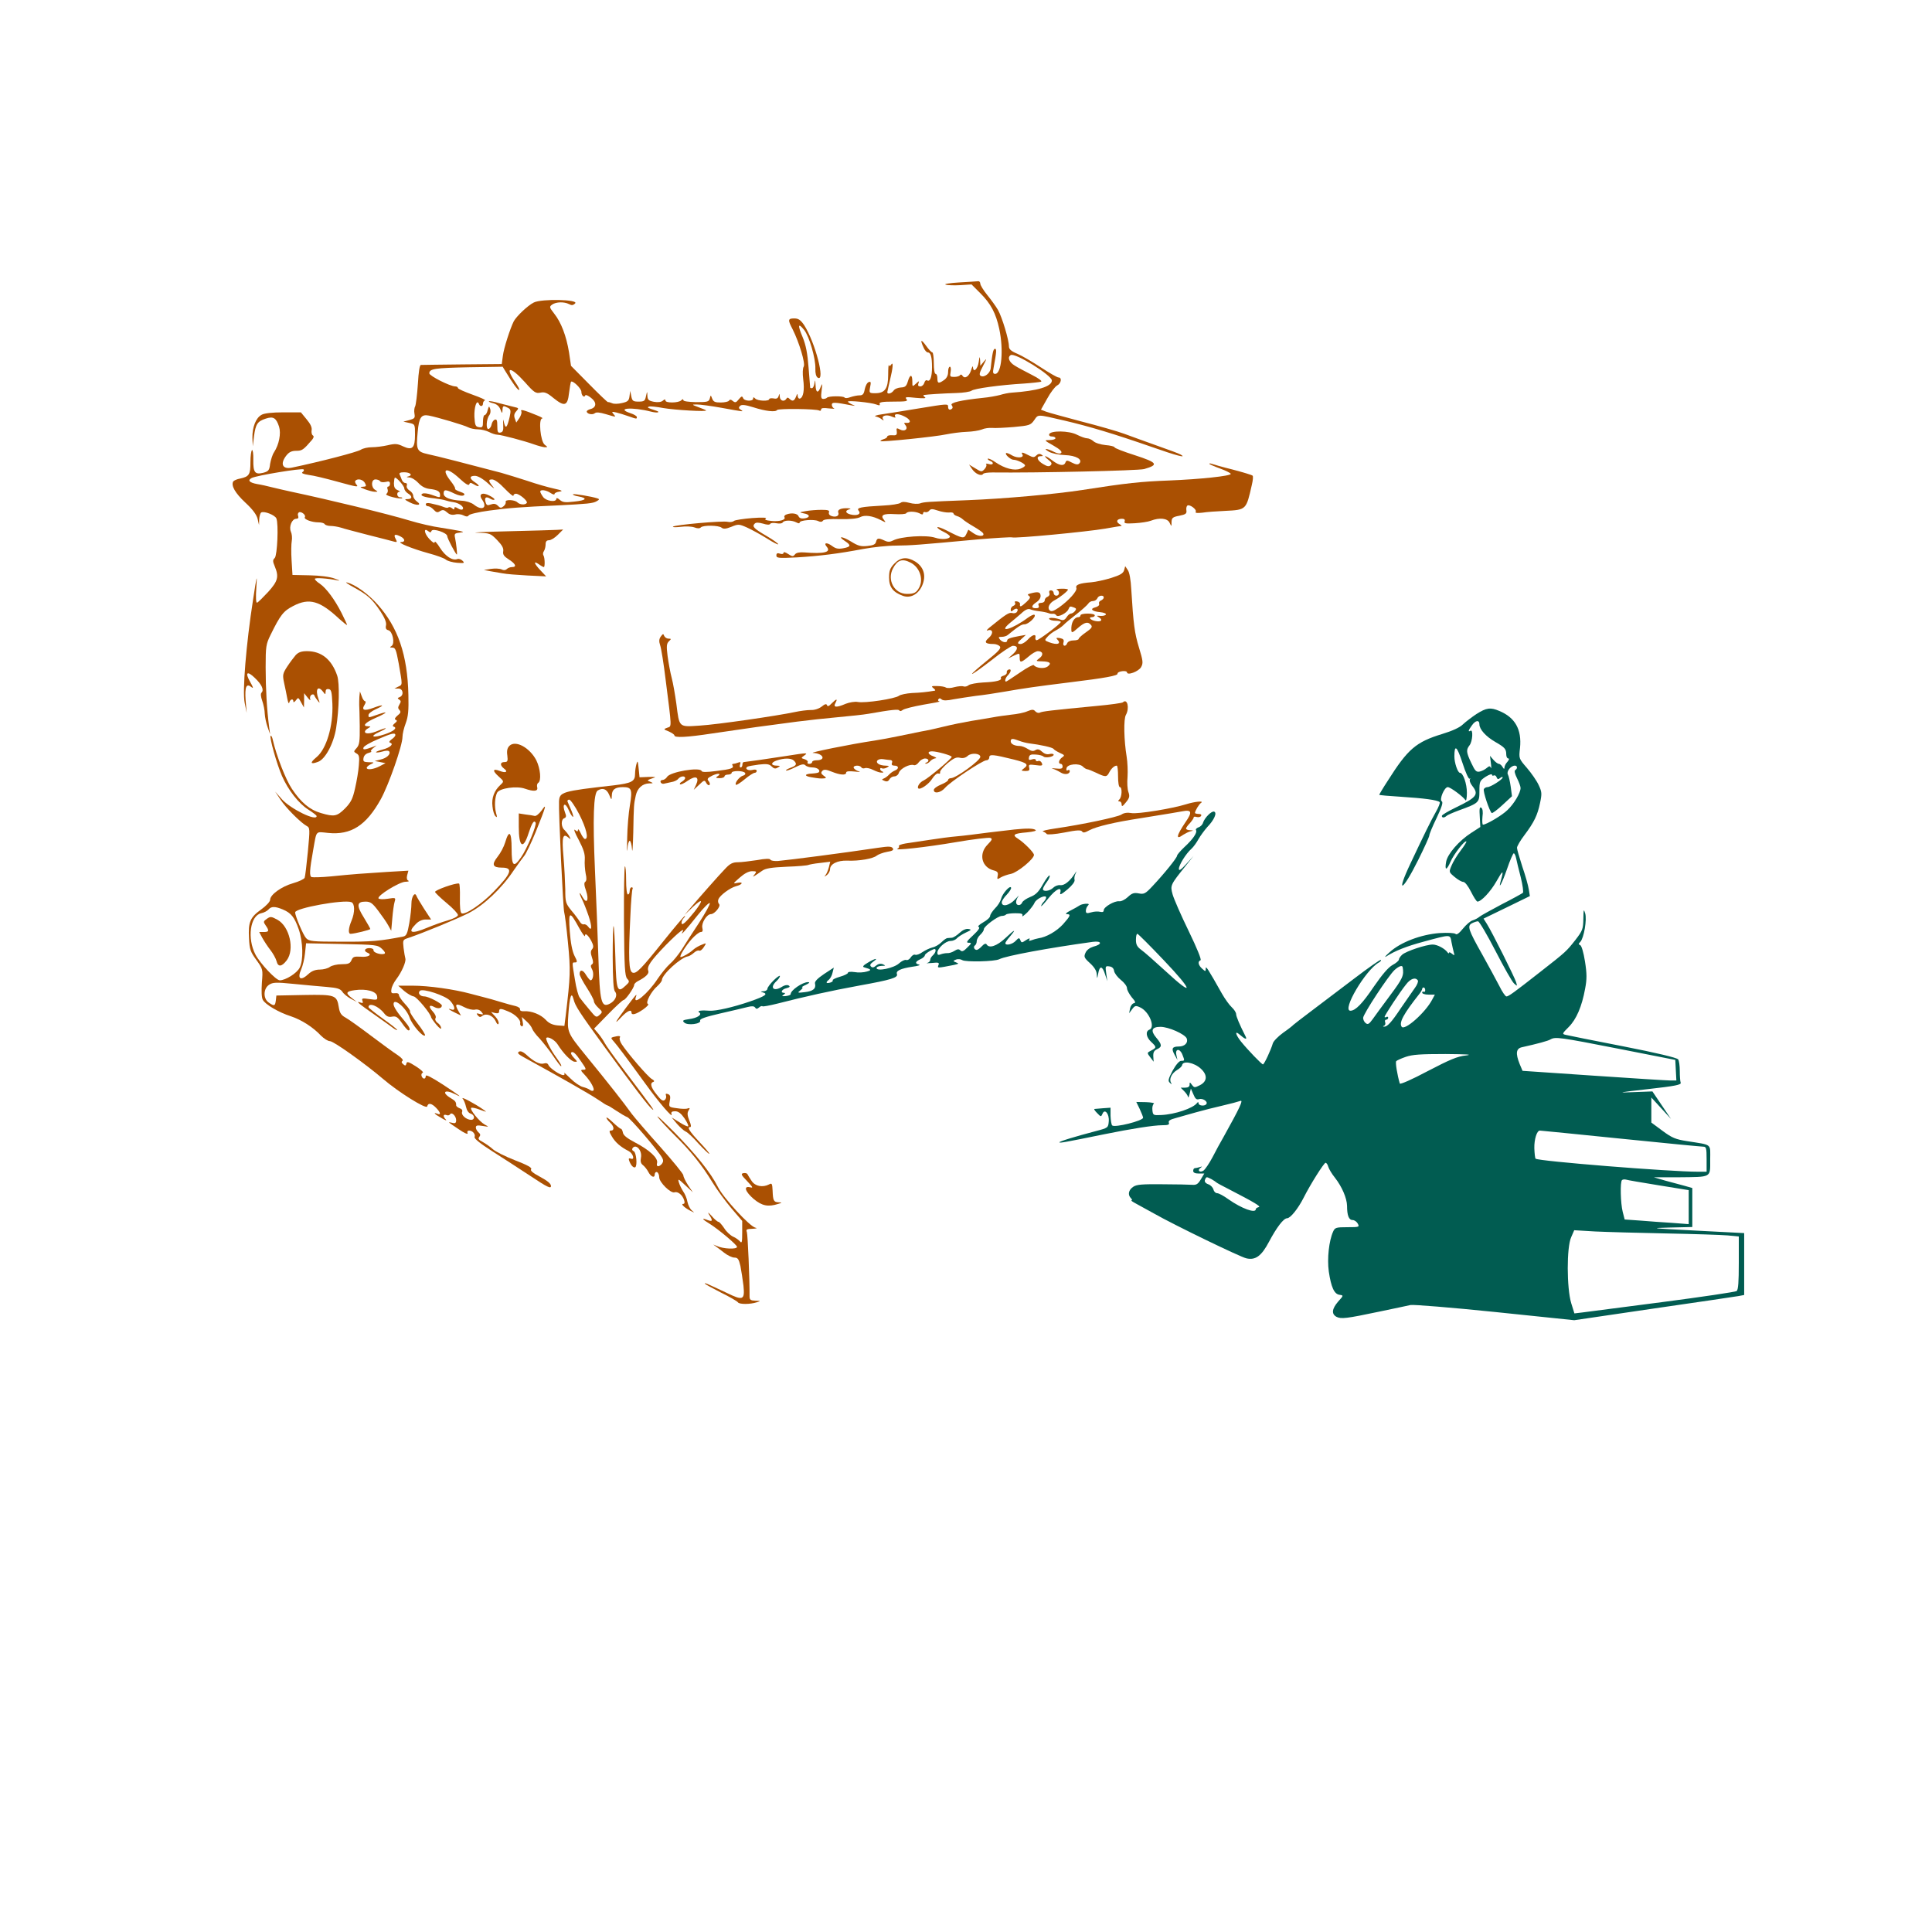 <?xml version="1.0" standalone="no"?>
<!DOCTYPE svg PUBLIC "-//W3C//DTD SVG 20010904//EN"
 "http://www.w3.org/TR/2001/REC-SVG-20010904/DTD/svg10.dtd">
<svg version="1.0" xmlns="http://www.w3.org/2000/svg"
 viewBox="0 0 1080 1080"
 preserveAspectRatio="xMidYMid meet">
<g transform="translate(0,1080) scale(0.1,-0.1)"
stroke="none">
<path fill="#aa5002" d="M5360 9221 c-52 -3 -86 -9 -74 -12 11 -4 49 -5 83 -3 l62 4 49 -49
c59 -59 87 -112 106 -200 25 -117 13 -251 -23 -251 -12 0 -14 7 -9 33 17 91
18 107 8 107 -10 0 -15 -25 -24 -109 -3 -28 -37 -54 -56 -42 -10 6 -6 19 14
57 20 39 22 44 5 24 l-21 -25 -1 30 c-2 26 -3 25 -8 -9 -6 -40 -30 -62 -32
-29 0 10 -5 3 -10 -15 -11 -36 -36 -53 -49 -32 -4 7 -10 8 -14 2 -3 -5 -17 -9
-32 -9 -23 0 -25 2 -20 28 3 16 1 29 -4 29 -6 0 -10 -13 -10 -29 0 -20 -8 -35
-22 -45 -31 -22 -38 -20 -38 9 0 14 -4 25 -10 25 -6 0 -10 27 -10 60 0 33 -4
60 -8 60 -5 0 -21 17 -35 37 -29 40 -35 35 -14 -10 6 -15 17 -27 23 -27 17 0
24 -25 24 -83 0 -55 -11 -84 -28 -73 -5 3 -12 -3 -15 -14 -3 -11 -13 -20 -22
-20 -12 0 -15 5 -11 17 6 15 4 15 -14 -2 -20 -18 -20 -18 -20 13 0 41 -13 41
-25 0 -8 -27 -15 -33 -39 -34 -16 -1 -35 -8 -41 -18 -12 -16 -35 -22 -35 -8 1
4 7 34 15 67 17 69 20 108 6 86 -6 -9 -10 -9 -12 -2 -2 6 -4 -18 -4 -53 0 -78
-18 -104 -72 -104 -34 0 -35 1 -29 34 6 28 4 33 -8 28 -9 -3 -18 -21 -22 -40
-5 -27 -11 -34 -29 -34 -13 0 -36 -5 -51 -10 -15 -6 -30 -7 -33 -2 -7 9 -88 9
-98 -1 -3 -4 -13 -7 -21 -7 -12 0 -14 10 -9 48 5 39 4 42 -5 20 -14 -39 -28
-35 -29 10 -2 30 -3 32 -6 10 -2 -16 -9 -28 -14 -28 -5 0 -9 1 -10 3 0 1 -4
52 -9 112 -6 80 -15 126 -33 170 -29 68 -26 83 8 41 29 -36 65 -161 63 -216
-1 -27 4 -45 13 -51 45 -28 -14 198 -76 294 -20 29 -32 37 -55 37 -36 0 -37
-8 -9 -61 37 -74 72 -191 62 -208 -6 -9 -7 -39 -3 -71 8 -60 1 -101 -18 -108
-7 -2 -12 5 -13 15 0 15 -2 14 -9 -4 -10 -25 -20 -29 -37 -12 -8 8 -13 8 -17
0 -12 -19 -36 -12 -37 12 -1 18 -2 19 -6 4 -4 -14 -12 -18 -29 -14 -13 2 -24
0 -24 -4 0 -13 -64 -11 -78 3 -9 9 -12 9 -12 0 0 -17 -50 -15 -56 3 -5 12 -9
11 -24 -7 -15 -19 -20 -20 -33 -10 -10 9 -17 10 -22 2 -3 -5 -24 -10 -46 -10
-32 0 -41 4 -48 22 -8 21 -8 21 -13 1 -5 -19 -13 -21 -77 -21 -43 1 -71 5 -71
11 0 7 -4 7 -12 -1 -15 -15 -88 -16 -88 -1 0 8 -5 8 -15 -1 -9 -8 -28 -10 -50
-6 -29 6 -35 11 -36 34 -1 27 -1 27 -8 -3 -5 -26 -10 -30 -41 -30 -31 0 -36 4
-41 30 l-6 30 -4 -30 c-3 -25 -10 -31 -42 -38 -20 -5 -45 -6 -55 -1 -9 4 -20
7 -23 6 -3 -1 -51 45 -106 101 l-101 102 -11 75 c-15 92 -44 168 -83 217 -27
35 -28 38 -12 50 22 16 68 17 95 3 15 -8 23 -7 34 4 23 22 -187 27 -231 5 -34
-17 -96 -76 -112 -105 -20 -40 -56 -151 -61 -194 l-6 -45 -220 -2 c-121 -1
-225 -3 -232 -3 -7 0 -13 -37 -17 -107 -4 -60 -11 -115 -15 -124 -5 -8 -7 -27
-4 -42 4 -23 1 -27 -28 -35 l-34 -9 32 -7 c33 -7 33 -8 33 -66 0 -75 -15 -89
-67 -65 -31 15 -44 16 -86 6 -26 -6 -66 -11 -88 -11 -22 0 -50 -6 -62 -14 -20
-13 -223 -66 -385 -100 -53 -11 -68 21 -31 68 15 19 30 26 55 26 33 0 40 5 89
62 9 12 11 19 4 24 -6 3 -9 17 -7 29 3 15 -6 35 -28 61 l-32 39 -98 0 c-62 0
-108 -5 -122 -14 -32 -17 -52 -70 -51 -128 l2 -48 7 57 c9 67 19 83 66 98 42
14 58 4 74 -45 12 -38 0 -100 -28 -143 -9 -13 -18 -43 -22 -65 -4 -36 -9 -42
-39 -50 -46 -11 -56 2 -55 73 1 33 -3 57 -7 54 -5 -3 -9 -34 -9 -68 0 -69 -7
-80 -57 -91 -18 -3 -35 -11 -39 -16 -14 -23 11 -66 68 -119 41 -38 62 -67 68
-90 l8 -35 1 32 c1 17 6 35 11 38 16 10 77 -14 85 -33 13 -32 5 -206 -9 -221
-12 -11 -12 -19 0 -47 24 -58 18 -82 -37 -143 -29 -31 -56 -58 -62 -60 -6 -2
-8 28 -4 85 5 79 3 71 -18 -66 -39 -250 -61 -515 -47 -580 l11 -55 -6 71 c-5
76 4 97 34 72 11 -8 8 1 -8 29 -31 54 -18 66 26 23 39 -37 52 -67 37 -82 -6
-6 -4 -23 4 -46 7 -20 14 -53 14 -72 1 -19 8 -53 16 -75 l14 -40 -6 45 c-12
93 -19 209 -19 330 0 116 2 129 27 180 56 114 72 134 128 163 89 46 148 29
257 -73 24 -21 43 -37 43 -33 0 3 -14 33 -31 67 -38 75 -85 138 -121 163 -16
10 -28 22 -28 27 0 8 73 3 130 -9 14 -2 5 2 -20 11 -27 10 -83 17 -140 18
l-95 2 -5 81 c-3 44 -2 94 1 109 3 16 1 39 -5 52 -12 28 6 72 30 72 10 0 14 5
11 15 -4 8 -2 17 4 21 12 7 41 -15 33 -27 -7 -12 39 -29 76 -29 16 0 32 -4 35
-10 3 -5 18 -10 32 -10 15 0 40 -4 57 -9 17 -6 87 -24 156 -42 69 -17 133 -34
144 -37 16 -4 17 -2 7 17 -13 24 -2 28 30 11 24 -13 25 -30 2 -30 -30 -1 63
-38 150 -62 45 -12 90 -28 99 -36 9 -8 38 -16 63 -18 40 -3 44 -2 31 11 -8 8
-21 13 -29 10 -27 -11 -67 15 -97 62 -16 26 -30 41 -30 33 0 -10 -11 -3 -31
18 -29 32 -32 65 -4 42 10 -8 14 -7 17 2 6 17 88 -10 88 -29 0 -12 48 -103 54
-103 3 0 -4 65 -10 92 -5 23 -3 27 22 30 29 4 29 4 4 10 -14 3 -61 11 -105 18
-44 6 -123 24 -175 40 -126 38 -440 114 -665 162 -27 6 -72 16 -100 23 -27 7
-67 16 -87 19 -44 8 -56 21 -31 34 26 14 282 56 290 48 4 -4 1 -11 -6 -15 -8
-6 4 -11 35 -16 27 -3 96 -20 154 -36 120 -33 127 -34 111 -16 -6 8 -8 17 -4
20 13 14 43 6 53 -13 9 -17 8 -20 -12 -21 -19 0 -16 -3 12 -14 19 -7 44 -14
55 -14 18 0 19 0 3 10 -25 14 -24 59 1 59 11 0 23 -5 26 -10 3 -6 17 -7 31 -4
18 5 24 2 24 -10 0 -9 -4 -16 -10 -16 -5 0 -7 -7 -3 -16 3 -9 0 -19 -6 -24 -8
-4 5 -12 34 -19 26 -7 50 -9 53 -6 3 3 -2 5 -11 5 -19 0 -23 30 -4 31 6 0 2 4
-10 9 -16 7 -21 17 -21 39 1 17 3 31 6 31 11 0 52 -47 52 -60 0 -8 9 -21 20
-28 27 -16 25 -32 -2 -32 -19 0 -17 -3 12 -18 41 -21 72 -17 40 5 -11 8 -20
22 -20 31 0 10 -9 23 -21 30 -12 8 -18 19 -15 28 3 8 0 14 -8 14 -8 0 -16 8
-20 18 -3 9 -9 23 -12 30 -4 8 4 12 25 12 34 0 50 -16 24 -23 -13 -3 -12 -5 5
-6 13 0 35 -14 50 -30 18 -20 39 -31 63 -34 43 -5 59 -13 59 -33 0 -17 1 -17
-47 0 -22 8 -46 11 -52 6 -17 -10 10 -20 69 -26 25 -3 52 -8 60 -11 8 -3 29
-8 45 -10 33 -5 63 -28 51 -40 -4 -4 -16 -2 -26 5 -14 9 -20 9 -20 1 0 -8 -4
-9 -13 0 -8 6 -17 8 -20 5 -3 -4 -14 -3 -24 1 -10 4 -25 9 -33 11 -8 2 -27 6
-42 10 -18 4 -28 2 -28 -5 0 -6 6 -11 13 -11 8 0 22 -9 31 -19 15 -16 22 -18
36 -8 15 9 23 7 39 -7 14 -13 28 -16 46 -12 14 4 35 1 46 -5 16 -8 23 -8 29 0
4 7 56 19 116 27 102 14 178 20 384 29 161 8 195 11 215 23 16 9 17 12 5 16
-33 11 -132 27 -137 23 -3 -3 11 -9 31 -12 53 -10 44 -22 -25 -29 -50 -6 -64
-4 -80 10 -11 10 -19 12 -19 6 0 -22 -58 -13 -74 10 -9 12 -16 26 -16 30 0 13
34 9 58 -8 12 -8 22 -11 22 -5 0 5 12 11 28 13 21 3 14 7 -32 17 -32 7 -99 26
-148 43 -49 16 -115 36 -146 45 -183 48 -364 95 -409 104 -63 14 -68 24 -58
125 7 81 20 99 62 91 47 -9 199 -54 221 -66 11 -6 36 -11 54 -11 18 0 46 -7
62 -15 15 -8 36 -15 46 -15 21 0 152 -35 205 -54 22 -8 49 -15 59 -16 19 0 19
0 1 14 -24 18 -36 146 -14 147 8 0 -6 8 -31 18 -71 29 -93 35 -86 22 4 -6 -1
-22 -10 -37 l-18 -26 -8 22 c-6 16 -4 28 8 41 15 17 15 18 -12 24 -16 4 -53
13 -83 21 -29 9 -55 13 -58 11 -2 -3 9 -8 24 -11 19 -5 33 -16 40 -34 10 -25
11 -25 12 -4 1 25 5 26 31 12 15 -8 17 -15 9 -51 -14 -59 -22 -69 -31 -34 -6
27 -6 26 -5 -10 2 -31 -2 -41 -16 -43 -14 -3 -17 4 -17 37 0 31 -3 39 -14 35
-8 -3 -16 -15 -18 -27 -2 -11 -9 -22 -16 -25 -17 -5 -14 56 4 78 6 8 8 24 4
35 -6 17 -7 16 -14 -8 -3 -15 -11 -27 -16 -27 -6 0 -10 -16 -10 -36 0 -31 -3
-35 -22 -32 -20 3 -23 10 -26 58 -2 53 13 100 25 73 6 -18 23 -16 23 1 0 8 5
16 11 18 6 2 -25 16 -70 32 -44 16 -81 32 -81 37 0 5 -7 9 -15 9 -29 0 -145
59 -145 73 0 26 31 30 222 34 l188 3 17 -28 c41 -67 66 -102 75 -102 5 0 -5
20 -22 44 -61 90 -27 90 54 0 52 -59 61 -64 87 -59 23 5 37 0 73 -30 62 -50
79 -45 87 28 4 32 9 60 11 63 10 9 58 -38 58 -56 0 -21 16 -36 22 -20 1 5 16
-1 32 -14 33 -25 31 -54 -4 -63 -11 -3 -20 -9 -20 -13 0 -14 32 -21 45 -10 8
7 27 5 61 -5 61 -18 59 -18 43 1 -11 13 -9 14 17 8 16 -4 46 -13 68 -21 46
-16 46 -16 46 -4 0 5 -16 15 -35 21 -87 29 9 36 114 9 35 -9 58 -4 27 6 -46
15 -51 17 -38 22 7 3 43 -1 80 -8 63 -11 248 -22 239 -13 -2 2 -21 10 -43 18
-38 14 -38 15 -9 15 17 0 80 -8 140 -19 127 -23 125 -23 105 -10 -11 7 -12 12
-3 21 8 8 27 7 75 -8 68 -22 124 -28 132 -15 5 9 220 7 236 -3 5 -3 10 -1 10
6 0 8 13 10 43 6 23 -2 36 -3 30 0 -7 3 -13 12 -13 20 0 16 16 15 110 -3 24
-4 24 -4 3 5 -13 6 -23 13 -23 16 0 8 129 -5 158 -16 18 -7 23 -6 19 3 -3 10
16 13 79 13 70 0 81 2 71 14 -10 12 -2 13 53 7 45 -4 60 -3 50 4 -8 5 -10 11
-5 12 18 3 108 9 181 11 39 1 77 7 85 13 15 12 159 32 294 40 44 3 86 8 94 10
9 3 -12 19 -50 38 -35 18 -79 41 -96 52 -32 19 -43 47 -23 59 24 15 230 -113
230 -142 0 -34 -80 -58 -225 -68 -17 -1 -46 -7 -65 -13 -19 -5 -62 -13 -95
-16 -124 -13 -186 -27 -175 -41 5 -6 7 -15 3 -18 -11 -12 -23 -8 -23 8 0 19 1
19 -170 -9 -80 -13 -170 -28 -200 -32 -30 -4 -46 -10 -35 -12 11 -2 26 -9 34
-16 12 -8 13 -8 7 2 -11 18 21 27 50 13 14 -6 23 -7 19 -2 -11 19 14 21 49 4
36 -17 44 -39 12 -37 -13 2 -14 -1 -5 -12 18 -22 -3 -39 -30 -25 -19 10 -21 9
-18 -11 2 -19 -2 -23 -25 -21 -16 1 -28 -2 -28 -7 0 -5 -9 -12 -21 -15 -11 -4
-19 -9 -17 -11 7 -6 310 25 368 38 30 6 81 13 113 14 32 1 70 7 85 13 15 7 41
10 57 9 17 -2 72 1 122 5 87 8 94 10 114 38 24 34 13 34 169 -2 141 -33 280
-75 490 -148 136 -48 198 -64 160 -42 -8 5 -67 27 -130 49 -63 23 -146 52
-185 67 -38 14 -146 45 -240 69 -93 25 -183 49 -198 55 l-28 11 35 62 c19 35
44 67 55 73 23 11 29 45 8 45 -7 0 -51 25 -98 56 -46 30 -105 65 -131 76 -36
15 -48 26 -48 42 0 36 -38 162 -61 203 -12 21 -40 59 -61 85 -21 26 -38 54
-38 62 0 9 -6 15 -12 14 -7 -1 -56 -4 -108 -7z m-2791 -1096 c32 -30 51 -41
54 -33 4 11 8 11 27 0 31 -19 36 -8 5 12 -32 21 -32 36 0 36 16 0 44 -16 73
-42 26 -24 40 -34 31 -23 -30 37 -31 45 -8 45 13 0 41 -20 70 -51 27 -28 49
-46 49 -40 0 6 6 11 14 11 19 0 67 -40 61 -51 -8 -13 -39 -11 -53 3 -15 15
-71 17 -65 2 2 -6 -3 -17 -12 -24 -13 -11 -19 -11 -32 3 -11 11 -22 13 -39 7
-19 -7 -24 -5 -29 11 -9 27 1 36 24 22 11 -7 21 -9 25 -6 3 3 -9 13 -27 22
-41 22 -64 9 -42 -22 32 -46 0 -65 -47 -27 -15 11 -43 20 -69 21 -64 4 -99 18
-99 40 0 24 11 24 60 0 23 -11 43 -15 52 -10 9 6 4 12 -20 20 -18 6 -31 14
-28 17 3 2 -8 22 -24 42 -58 73 -24 83 49 15z"/>
<path fill="#aa5002" d="M5865 8373 c-2 -8 4 -13 15 -13 11 0 20 -4 20 -10 0 -5 -15 -10 -32
-10 -33 0 -32 -1 21 -31 35 -20 50 -34 43 -41 -6 -6 -20 -4 -40 6 -17 9 -37
16 -44 16 -7 0 1 -7 17 -16 17 -9 56 -17 88 -18 62 -2 102 -25 80 -47 -8 -8
-19 -6 -41 5 -26 14 -31 14 -36 1 -8 -22 -35 -18 -72 10 -18 14 -36 25 -41 25
-4 0 3 -9 17 -20 19 -14 22 -22 13 -31 -8 -8 -19 -7 -42 7 -34 20 -41 44 -13
44 14 0 14 2 3 9 -9 6 -19 4 -28 -5 -12 -12 -18 -12 -43 1 -34 18 -44 19 -35
5 12 -19 -27 -23 -57 -6 -16 10 -32 16 -34 13 -8 -7 26 -37 41 -37 21 0 65
-22 65 -32 0 -5 -12 -13 -26 -18 -33 -13 -88 1 -139 36 -20 14 -40 23 -43 20
-2 -3 3 -8 12 -12 25 -9 19 -26 -6 -18 -13 3 -20 3 -15 -1 4 -5 0 -17 -9 -27
-16 -17 -18 -17 -52 4 l-35 21 17 -25 c18 -27 52 -42 62 -27 3 5 26 8 52 8
242 -3 814 10 848 19 83 24 75 36 -51 77 -63 20 -115 40 -115 45 0 4 -23 10
-50 12 -28 3 -58 12 -68 22 -10 9 -26 16 -36 16 -9 0 -34 9 -56 20 -44 23
-146 24 -155 3z"/>
<path fill="#aa5002" d="M6760 8207 c0 -2 27 -14 60 -26 33 -12 60 -26 60 -30 0 -12 -171 -30
-345 -37 -157 -6 -235 -14 -485 -53 -147 -23 -436 -49 -640 -57 -231 -9 -244
-10 -267 -18 -12 -4 -39 -3 -59 3 -26 7 -42 7 -50 0 -8 -6 -51 -13 -96 -15
-128 -7 -152 -12 -138 -29 16 -19 -9 -30 -45 -21 -29 7 -33 22 -7 29 11 3 7 5
-10 6 -37 1 -58 -8 -52 -24 7 -18 -12 -28 -37 -20 -12 4 -18 12 -15 21 4 11
-5 14 -42 14 -26 0 -65 -3 -87 -7 -39 -7 -39 -7 -11 -13 36 -6 36 -24 1 -28
-16 -2 -27 2 -31 12 -6 16 -39 21 -68 10 -9 -3 -14 -10 -11 -15 10 -15 -29
-26 -74 -21 -30 3 -39 7 -30 13 9 6 -21 7 -76 3 -49 -4 -96 -11 -102 -16 -7
-6 -23 -8 -35 -5 -28 7 -296 -17 -306 -27 -3 -4 16 -4 43 -1 28 4 62 2 76 -3
18 -7 30 -7 37 0 13 13 100 12 116 -2 10 -8 24 -7 54 5 39 16 43 16 88 -4 26
-12 76 -39 111 -61 35 -22 63 -37 63 -32 0 4 -29 25 -65 46 -72 42 -82 53 -66
69 7 7 20 7 46 0 22 -7 37 -8 41 -1 3 5 19 6 34 3 16 -3 31 -2 35 4 8 14 51
14 76 1 11 -6 19 -7 19 -1 0 13 81 20 104 8 12 -6 21 -5 26 2 4 8 38 11 96 9
57 -1 97 3 112 11 26 14 69 8 117 -17 27 -14 29 -14 17 1 -23 27 -5 37 59 33
32 -2 62 0 65 5 7 12 51 11 75 -1 13 -8 19 -7 19 0 0 7 6 10 13 7 6 -2 17 2
22 9 8 10 17 10 47 0 20 -7 49 -12 63 -11 14 2 25 -1 25 -5 0 -5 9 -12 20 -15
11 -3 26 -12 32 -18 7 -7 34 -25 60 -40 26 -15 50 -32 53 -37 13 -20 -25 -21
-53 -1 l-29 20 -11 -24 c-13 -28 -20 -27 -111 20 -28 14 -51 22 -51 17 0 -5
16 -16 35 -25 19 -9 35 -21 35 -26 0 -15 -46 -19 -82 -7 -50 17 -193 7 -235
-15 -18 -9 -29 -10 -48 -1 -35 16 -42 15 -48 -7 -3 -14 -16 -20 -48 -23 -36
-4 -52 0 -92 25 -49 30 -79 32 -33 2 35 -23 33 -32 -11 -40 -28 -5 -42 -2 -63
14 -29 21 -48 17 -28 -6 25 -30 -14 -40 -127 -31 -26 2 -44 -2 -51 -11 -10
-13 -15 -13 -38 2 -15 10 -26 13 -26 7 0 -7 -8 -9 -20 -5 -14 5 -20 2 -20 -10
0 -15 12 -16 113 -11 131 8 234 21 371 47 54 10 137 19 185 19 85 1 117 3 461
35 96 8 180 13 187 11 17 -7 417 31 522 49 46 8 86 15 90 15 3 0 -2 5 -12 11
-21 13 -13 29 15 29 13 0 18 -5 15 -14 -5 -12 5 -14 56 -11 34 2 75 8 90 14
49 19 93 14 105 -11 11 -23 11 -23 11 4 1 23 6 28 44 35 35 7 42 12 39 30 -2
12 1 24 6 27 13 8 54 -23 46 -35 -4 -7 9 -8 37 -5 24 4 81 8 126 10 121 6 119
5 151 146 6 25 8 48 4 51 -4 4 -54 19 -111 34 -57 14 -109 29 -117 32 -8 3
-14 3 -14 0z"/>
<path fill="#aa5002" d="M2835 7830 c-132 -3 -207 -7 -167 -8 70 -2 74 -3 111 -41 28 -29 37
-46 34 -63 -3 -18 4 -28 32 -46 38 -24 45 -42 17 -42 -10 0 -23 -5 -29 -11 -7
-7 -18 -8 -29 -2 -11 5 -37 6 -59 3 l-40 -6 35 -7 c19 -3 51 -9 70 -12 19 -4
82 -9 139 -12 l104 -5 -32 34 c-36 38 -41 56 -9 34 12 -9 25 -16 28 -16 7 0 6
53 -2 65 -4 6 -3 17 3 25 5 8 9 25 9 38 0 15 6 22 19 22 11 0 33 14 49 30 l30
30 -36 -2 c-20 -1 -145 -5 -277 -8z"/>
<path fill="#aa5002" d="M4999 7649 c-24 -25 -29 -40 -29 -78 0 -53 22 -82 78 -102 45 -16 92
13 111 68 18 51 2 96 -43 124 -46 28 -83 24 -117 -12z m91 6 c51 -26 73 -91
49 -138 -16 -30 -28 -37 -69 -37 -71 0 -113 78 -78 143 25 47 52 56 98 32z"/>
<path fill="#aa5002" d="M6284 7613 c-5 -18 -22 -28 -73 -44 -36 -11 -86 -22 -111 -24 -65 -5
-90 -14 -83 -32 6 -16 -42 -70 -99 -110 -30 -20 -41 -24 -51 -14 -14 14 0 41
29 56 27 14 74 51 74 59 0 3 -17 6 -37 5 -21 0 -32 -3 -25 -6 17 -7 15 -33 -3
-33 -8 0 -15 7 -15 15 0 8 -7 15 -15 15 -9 0 -12 -6 -9 -15 4 -8 -1 -17 -10
-21 -9 -3 -16 -12 -16 -20 0 -8 -9 -14 -20 -14 -13 0 -18 -5 -14 -15 4 -10 0
-15 -15 -15 -28 0 -27 14 3 34 14 9 24 24 23 36 -1 21 -15 24 -55 13 -18 -4
-20 -8 -10 -14 10 -7 7 -14 -14 -34 -30 -28 -39 -31 -36 -13 2 6 -5 14 -16 16
-11 2 -16 0 -12 -7 4 -6 0 -14 -8 -17 -9 -3 -16 -13 -16 -21 0 -13 3 -13 15
-3 17 14 31 7 20 -10 -4 -7 -16 -10 -26 -7 -19 5 -35 -6 -129 -82 -14 -12 -18
-18 -9 -15 30 10 34 -18 6 -42 -28 -24 -20 -34 28 -34 12 0 28 -6 34 -13 9
-11 -7 -28 -74 -82 -47 -38 -83 -70 -81 -72 2 -3 51 32 108 76 56 45 111 81
120 81 30 0 30 -19 1 -46 l-28 -25 33 16 c32 15 32 15 32 -10 0 -32 7 -31 50
5 19 17 42 30 52 30 28 0 33 -21 9 -39 -22 -17 -22 -17 14 -18 46 -1 55 -11
31 -29 -19 -14 -65 -9 -77 8 -3 4 -38 -14 -78 -42 -40 -27 -74 -50 -77 -50
-10 0 -3 23 11 36 18 19 20 37 3 31 -7 -2 -12 -10 -10 -17 1 -6 -7 -14 -18
-17 -11 -3 -18 -9 -15 -13 8 -13 -27 -22 -98 -25 -37 -2 -74 -9 -82 -15 -8 -7
-21 -10 -29 -7 -8 3 -31 1 -50 -4 -20 -6 -42 -7 -49 -2 -6 4 -28 8 -49 8 -31
1 -34 -1 -20 -12 9 -7 13 -13 7 -14 -48 -8 -78 -11 -127 -13 -31 -2 -64 -9
-72 -15 -20 -17 -192 -43 -231 -35 -17 3 -46 -2 -67 -10 -53 -23 -72 -21 -58
4 14 26 6 25 -21 -2 -15 -16 -23 -19 -26 -10 -3 9 -12 7 -30 -8 -16 -12 -40
-20 -62 -19 -20 0 -58 -5 -86 -11 -104 -22 -435 -70 -532 -76 -120 -8 -115
-13 -132 121 -7 50 -18 115 -26 145 -8 30 -18 85 -23 122 -7 55 -6 70 7 83 14
13 14 15 -2 15 -10 0 -20 7 -24 15 -5 14 -7 13 -19 -3 -10 -14 -11 -27 -4 -48
6 -16 20 -103 31 -194 35 -276 35 -259 9 -268 -22 -8 -22 -9 9 -21 17 -8 31
-17 31 -22 0 -14 68 -11 212 11 73 11 185 27 248 36 63 8 165 22 225 30 61 8
164 19 230 25 66 6 143 14 170 19 131 23 170 27 173 18 2 -5 10 -3 18 3 8 7
61 20 117 30 56 9 96 17 89 18 -7 1 -10 6 -7 11 5 8 11 8 19 0 9 -7 29 -7 67
1 30 5 86 14 124 19 39 4 112 15 163 24 102 18 179 29 357 51 205 25 274 38
272 49 -1 6 10 12 26 14 15 2 27 -1 27 -6 0 -20 65 4 79 29 12 22 11 34 -12
109 -25 82 -31 131 -43 324 -3 55 -10 97 -20 110 l-14 21 -6 -22z m-114 -153
c0 -6 -7 -13 -16 -17 -8 -3 -13 -11 -10 -18 3 -8 -6 -16 -21 -20 -33 -8 -19
-23 27 -27 19 -2 34 -7 32 -13 -2 -5 -15 -9 -30 -8 -23 2 -24 1 -9 -8 24 -14
13 -27 -18 -21 -29 5 -44 22 -21 22 9 0 16 5 16 10 0 6 -18 10 -40 10 -22 0
-40 -4 -40 -10 0 -5 -5 -10 -11 -10 -25 0 -43 -32 -40 -74 1 -15 6 -14 36 13
39 34 57 38 74 17 9 -10 3 -19 -29 -41 -22 -15 -40 -32 -40 -36 0 -5 -13 -9
-29 -9 -16 0 -31 -6 -35 -15 -8 -22 -28 -18 -21 4 4 14 0 20 -20 24 -19 3 -23
1 -16 -6 26 -26 3 -35 -45 -17 -26 10 -26 11 -8 31 10 12 31 27 46 35 14 7 34
21 43 30 9 10 42 37 73 61 31 24 60 51 65 58 4 8 16 15 26 15 11 0 21 7 25 15
6 17 36 21 36 5z m-166 -56 c13 -5 14 -9 5 -20 -6 -8 -17 -14 -23 -14 -6 0
-17 -9 -24 -21 -9 -14 -19 -18 -30 -14 -30 12 -73 15 -67 5 4 -6 19 -10 36
-10 16 0 29 -3 29 -7 -1 -10 -122 -101 -135 -102 -5 0 -9 7 -7 15 5 22 -17 17
-42 -11 -13 -14 -31 -25 -40 -25 -22 0 -20 8 7 31 l22 20 -35 -6 c-54 -10 -70
-16 -70 -26 0 -14 -26 -11 -40 6 -10 13 -9 15 9 15 12 0 27 4 34 10 60 49 77
60 94 60 22 0 67 43 56 53 -3 4 -20 -4 -37 -16 -84 -63 -172 -90 -101 -30 17
13 45 38 64 54 22 21 39 28 50 23 9 -4 32 -9 51 -11 19 -2 42 -7 50 -10 8 -4
20 -5 27 -4 6 1 14 -3 18 -9 8 -13 60 13 68 35 7 17 9 17 31 9z"/>
<path fill="#aa5002" d="M1979 7516 c78 -43 101 -64 148 -134 23 -35 34 -61 31 -77 -4 -17 0
-25 13 -28 24 -6 38 -75 18 -88 -11 -7 -11 -9 3 -9 18 0 22 -9 37 -90 21 -122
22 -117 -2 -128 l-22 -11 23 0 c26 -1 31 -38 6 -48 -13 -5 -13 -7 -2 -14 10
-7 10 -12 1 -27 -9 -15 -9 -22 0 -31 9 -10 7 -17 -11 -31 -15 -13 -18 -20 -10
-24 10 -3 8 -9 -5 -19 -12 -10 -14 -16 -6 -19 22 -7 0 -26 -51 -43 -66 -22
-87 -13 -30 13 52 24 47 29 -7 7 -40 -17 -73 -20 -73 -5 0 5 8 14 18 19 16 10
16 10 0 11 -36 0 -16 22 42 47 68 30 75 41 10 18 -52 -18 -50 -18 -50 -2 0 8
18 22 40 32 54 24 45 30 -13 8 -51 -19 -68 -13 -49 17 7 11 8 20 3 20 -5 0
-14 12 -19 28 l-10 27 -3 -30 c-1 -16 -1 -37 -1 -45 1 -8 2 -61 3 -118 1 -87
-2 -106 -17 -123 -18 -20 -18 -21 -1 -31 15 -8 17 -19 13 -66 -2 -31 -12 -89
-21 -128 -13 -59 -23 -79 -56 -113 -45 -45 -61 -48 -135 -26 -63 18 -112 60
-162 135 -35 52 -87 186 -107 274 -3 15 -9 26 -12 23 -8 -9 34 -157 63 -224
35 -80 94 -155 148 -189 25 -16 46 -32 46 -36 0 -31 -144 39 -194 94 l-38 43
30 -45 c30 -46 112 -128 146 -147 19 -10 19 -16 7 -144 -7 -73 -15 -139 -18
-146 -3 -7 -32 -21 -64 -30 -64 -18 -129 -64 -129 -93 0 -10 -21 -33 -50 -54
-62 -44 -73 -71 -68 -161 3 -62 8 -76 41 -121 37 -52 37 -52 31 -127 -3 -47
-2 -83 5 -96 14 -26 88 -70 157 -92 60 -20 124 -61 168 -108 17 -17 39 -31 50
-31 21 0 196 -125 297 -211 86 -74 243 -172 247 -154 5 22 25 18 50 -8 26 -27
28 -42 7 -33 -27 10 -16 -2 23 -24 20 -12 31 -16 25 -9 -18 18 -16 32 2 26 8
-4 17 -2 21 4 9 15 34 -10 34 -33 0 -15 -5 -19 -20 -15 -11 3 -20 4 -20 2 0
-1 25 -18 55 -38 30 -21 52 -30 49 -22 -4 9 0 15 8 15 20 0 37 -20 31 -36 -3
-9 32 -37 101 -81 59 -37 156 -101 216 -140 90 -60 110 -69 110 -53 0 13 -19
29 -60 51 -41 22 -57 35 -51 43 7 8 -20 23 -90 50 -54 21 -110 49 -124 62 -14
13 -40 31 -56 40 -23 12 -28 18 -20 28 8 10 7 17 -4 26 -8 7 -15 19 -15 27 0
12 8 14 38 9 37 -6 37 -6 11 8 -30 17 -84 84 -75 93 3 3 25 -1 48 -10 41 -15
42 -15 19 1 -47 33 -126 75 -115 61 7 -8 15 -28 19 -46 4 -19 14 -35 26 -38
24 -8 25 -35 2 -35 -27 1 -56 27 -50 44 4 9 -1 17 -14 21 -10 4 -19 11 -19 16
0 19 -4 25 -31 41 -53 32 -33 51 24 22 47 -24 32 -12 -70 55 -62 40 -93 56
-93 46 0 -19 -16 -19 -23 -1 -3 8 -1 17 6 19 7 2 -10 18 -38 36 -41 26 -51 29
-53 16 -3 -13 -7 -14 -18 -4 -10 8 -11 14 -4 19 6 4 -5 17 -27 32 -22 14 -89
63 -150 109 -61 46 -125 92 -142 101 -24 13 -32 26 -37 57 -11 69 -20 72 -195
69 l-154 -3 -3 -27 c-4 -32 -9 -34 -40 -12 -32 22 -30 78 2 99 21 14 39 15
138 5 62 -6 146 -14 185 -17 59 -5 75 -10 87 -27 7 -12 29 -29 47 -39 l34 -18
-27 21 c-38 29 -35 38 15 45 64 9 121 -6 125 -34 3 -21 1 -22 -42 -16 -40 6
-45 5 -40 -9 5 -13 2 -15 -12 -10 -28 10 -11 -5 85 -72 45 -32 92 -65 102 -73
10 -7 19 -11 19 -8 0 3 -36 32 -80 63 -44 32 -80 60 -80 64 0 28 55 7 87 -34
14 -18 26 -23 45 -19 22 4 31 -2 55 -36 15 -22 31 -40 36 -41 15 0 6 20 -21
52 -40 46 -62 80 -62 95 0 39 72 -22 90 -76 13 -39 74 -110 86 -99 3 3 -16 34
-42 67 -26 34 -45 64 -42 67 3 3 -9 22 -28 42 -19 20 -34 43 -34 50 0 8 -9 12
-22 10 -19 -2 -23 1 -20 21 1 14 14 40 28 58 30 40 55 97 50 115 -2 7 -7 34
-10 59 -5 45 -4 46 27 56 85 29 270 105 337 139 84 43 185 138 252 239 23 33
49 69 58 80 10 11 39 72 65 135 59 147 63 163 33 120 -14 -19 -31 -33 -39 -31
-8 2 -31 6 -51 8 l-38 6 0 -74 c0 -116 25 -131 55 -36 19 58 30 74 39 59 8
-13 -48 -147 -81 -194 -42 -61 -53 -51 -53 48 0 95 -14 109 -36 35 -7 -24 -26
-60 -43 -81 -34 -43 -27 -60 25 -60 64 0 54 -31 -45 -133 -67 -70 -162 -134
-181 -122 -7 4 -10 38 -9 86 1 43 -1 80 -5 80 -19 5 -136 -37 -134 -47 2 -6
31 -34 66 -63 34 -28 62 -58 62 -66 0 -8 -23 -20 -57 -30 -32 -9 -84 -28 -115
-41 -88 -37 -113 -29 -63 21 15 16 36 25 54 25 l31 0 -40 61 c-21 33 -40 65
-42 71 -9 25 -28 -5 -28 -42 0 -22 -5 -71 -12 -110 -10 -58 -16 -71 -33 -75
-127 -25 -181 -30 -343 -29 -167 0 -184 2 -201 20 -16 17 -61 123 -61 144 0
24 271 73 314 57 20 -8 21 -56 1 -104 -17 -40 -20 -73 -5 -73 20 0 110 22 110
27 0 3 -16 31 -36 64 -42 67 -40 89 9 89 28 0 39 -8 72 -52 22 -29 47 -65 56
-82 l16 -29 6 69 c3 38 9 80 13 93 7 23 6 24 -39 17 -25 -4 -48 -3 -51 2 -9
15 116 92 150 93 16 0 23 3 17 6 -8 3 -11 14 -7 30 l7 26 -119 -7 c-139 -9
-186 -12 -314 -25 -52 -5 -100 -6 -108 -4 -13 6 -12 36 9 153 20 111 11 101
83 94 128 -13 213 41 295 189 45 82 121 300 121 348 0 16 8 50 18 76 14 38 17
71 15 158 -5 224 -58 378 -172 506 -51 58 -126 112 -171 123 -14 4 4 -9 39
-28z m231 -825 c0 -6 -9 -16 -21 -24 -13 -10 -16 -16 -8 -19 22 -7 0 -27 -42
-38 -23 -6 -39 -13 -37 -15 2 -3 19 -1 36 4 20 6 34 6 38 0 9 -15 -14 -37 -49
-45 l-32 -8 30 -6 30 -6 -32 -17 c-34 -18 -73 -23 -73 -9 0 5 10 14 23 20 21
10 20 11 -11 11 -29 1 -33 4 -30 23 2 14 13 25 28 29 14 4 21 8 15 8 -5 1 -1
9 10 18 l20 16 -20 -8 c-47 -17 -58 -18 -53 -4 2 8 38 29 79 46 78 34 99 39
99 24z m-629 -975 c47 -20 65 -43 89 -111 24 -70 27 -173 5 -215 -15 -30 -79
-70 -111 -70 -21 0 -109 93 -136 144 -47 90 -30 217 32 231 16 3 34 13 41 21
15 18 37 18 80 0z m554 -220 c17 -16 21 -25 13 -28 -20 -7 -63 8 -60 20 1 7
-9 12 -23 12 -27 0 -34 -17 -10 -26 28 -11 3 -26 -39 -22 -35 2 -43 0 -51 -19
-8 -19 -18 -23 -55 -23 -26 0 -55 -7 -66 -15 -10 -8 -36 -15 -56 -15 -25 0
-46 -8 -64 -25 -44 -41 -64 -27 -40 27 8 18 18 58 21 89 l6 56 200 -4 c192 -4
200 -5 224 -27z"/>
<path fill="#aa5002" d="M1492 5664 c-20 -14 -21 -17 -7 -37 21 -30 19 -37 -10 -37 l-26 0 17
-32 c10 -18 30 -49 45 -68 15 -19 31 -48 35 -63 8 -34 29 -32 57 5 45 60 16
188 -51 226 -35 19 -40 20 -60 6z"/>
<path fill="#aa5002" d="M1653 7138 c-11 -13 -33 -42 -48 -65 -25 -39 -26 -46 -17 -90 6 -26
14 -66 18 -88 4 -22 9 -32 11 -22 5 19 23 24 23 5 0 -6 6 -3 14 7 13 18 14 17
29 -11 l16 -29 1 40 0 40 20 -25 c11 -14 18 -18 14 -9 -3 10 0 20 7 25 7 4 14
3 16 -3 2 -6 10 -19 18 -29 14 -17 14 -17 5 9 -19 54 -3 78 26 40 13 -17 13
-17 14 0 0 12 6 17 18 15 14 -3 17 -16 20 -82 5 -124 -33 -252 -88 -298 -39
-32 -36 -43 7 -27 41 14 88 102 102 189 17 107 20 251 6 293 -31 91 -88 137
-169 137 -31 0 -48 -6 -63 -22z"/>
<path fill="#aa5002" d="M6277 6874 c-4 -4 -69 -13 -144 -20 -263 -25 -310 -31 -321 -38 -6
-3 -17 0 -24 7 -10 12 -18 12 -45 1 -17 -8 -58 -16 -90 -19 -32 -4 -78 -10
-103 -15 -25 -4 -79 -14 -120 -20 -41 -7 -111 -21 -155 -32 -44 -11 -100 -23
-125 -27 -25 -5 -80 -16 -122 -25 -43 -9 -106 -21 -140 -26 -134 -20 -371 -68
-343 -69 57 -2 75 -41 19 -41 -13 0 -24 -4 -24 -10 0 -5 -7 -10 -16 -10 -8 0
-13 4 -9 9 3 5 -5 13 -17 17 -21 6 -21 7 -3 20 24 17 20 17 -101 -2 -102 -16
-223 -33 -236 -34 -5 0 -8 -7 -8 -15 0 -8 -4 -15 -10 -15 -5 0 -6 8 -3 17 5
13 2 15 -11 10 -10 -4 -22 -7 -27 -7 -6 0 -8 -4 -4 -9 9 -15 -8 -21 -92 -31
-52 -7 -79 -7 -81 0 -8 24 -178 -5 -193 -33 -6 -9 -17 -17 -25 -17 -9 0 -14
-6 -11 -12 2 -7 11 -11 18 -9 8 2 26 6 41 9 15 2 33 10 39 18 13 16 39 19 39
4 0 -5 -8 -13 -17 -19 -10 -5 -15 -12 -12 -15 3 -4 23 5 44 20 45 31 66 21 46
-23 l-13 -28 30 28 c28 27 31 28 40 10 6 -10 14 -15 18 -11 4 4 2 14 -5 22
-10 11 -6 17 20 30 33 16 56 13 29 -4 -11 -7 -8 -10 13 -10 15 0 27 5 27 10 0
6 9 10 20 10 11 0 20 5 20 10 0 13 67 13 75 -1 4 -6 -2 -13 -12 -15 -20 -6
-48 -42 -39 -51 3 -3 25 11 49 31 24 20 49 36 56 36 6 0 11 5 11 11 0 7 -10 9
-24 5 -24 -6 -45 7 -28 18 5 3 34 8 64 12 43 5 58 3 71 -10 13 -13 21 -15 34
-7 16 9 16 10 -4 11 -35 0 -36 17 -1 29 41 14 81 14 96 -1 19 -19 14 -28 -19
-40 -16 -6 -28 -13 -25 -15 3 -3 25 5 51 18 35 17 48 20 57 11 7 -7 24 -12 39
-12 27 0 47 -15 36 -27 -3 -3 -19 -6 -36 -7 -45 -2 -48 -14 -5 -21 42 -7 51
-8 73 -6 11 1 10 5 -5 15 -15 11 -16 17 -7 27 9 9 21 8 53 -5 47 -19 80 -21
80 -5 0 8 16 9 48 6 26 -3 36 -3 23 1 -14 4 -26 13 -29 20 -4 14 34 17 43 2 3
-5 12 -7 20 -4 8 3 29 -1 46 -10 18 -9 39 -16 48 -15 10 0 12 2 4 6 -7 2 -13
9 -13 14 0 6 4 7 10 4 5 -3 18 -1 27 4 16 9 15 10 -7 11 -14 0 -31 4 -39 9
-21 14 -3 32 27 27 15 -2 33 -5 41 -5 7 -1 11 -7 7 -16 -4 -10 1 -15 14 -15
25 0 26 -18 3 -27 -10 -4 -25 -14 -33 -23 -8 -9 -22 -19 -30 -22 -12 -5 -12
-7 4 -13 13 -6 21 -3 28 8 5 10 17 17 28 17 10 0 22 9 25 21 8 23 61 50 83 42
7 -3 20 4 28 16 8 11 24 21 35 21 21 0 26 -16 7 -23 -8 -4 -9 -6 -2 -6 6 -1
17 6 24 14 7 8 20 15 29 16 9 0 4 5 -11 11 -32 11 -37 28 -8 28 28 0 110 -23
110 -31 0 -10 -131 -120 -157 -132 -21 -9 -38 -35 -30 -44 11 -10 60 24 78 54
13 20 27 32 35 29 7 -3 11 0 9 7 -2 7 17 29 41 50 35 29 51 36 70 31 16 -4 31
-1 44 11 20 18 70 14 70 -6 0 -20 -136 -119 -164 -119 -9 0 -16 -5 -16 -10 0
-6 -18 -17 -40 -26 -22 -9 -40 -22 -40 -30 0 -23 39 -16 63 12 28 33 209 154
231 154 9 0 16 7 16 16 0 19 21 17 138 -12 75 -19 84 -28 55 -50 -16 -12 -16
-13 9 -14 21 0 25 4 21 19 -4 17 -1 19 36 14 36 -5 41 -3 35 11 -4 10 -13 15
-20 12 -8 -3 -14 -1 -14 5 0 6 -9 8 -21 4 -17 -6 -20 -3 -17 12 3 14 11 17 38
15 19 -1 38 -6 43 -11 10 -10 57 -2 57 10 0 5 -10 7 -23 4 -14 -4 -29 1 -42
13 -15 14 -24 16 -37 9 -12 -8 -23 -6 -42 6 -14 9 -34 17 -45 17 -30 0 -51 11
-51 26 0 17 10 17 47 3 15 -6 39 -12 53 -14 66 -8 133 -23 139 -31 3 -5 19
-15 36 -23 27 -12 28 -14 12 -25 -19 -14 -23 -36 -7 -36 6 0 10 -7 10 -15 0
-12 -9 -14 -37 -11 -21 2 -29 1 -19 -1 11 -3 30 -12 43 -20 24 -16 53 -12 53
7 0 6 -5 8 -11 4 -7 -4 -10 1 -7 12 4 23 71 30 92 8 8 -8 19 -14 23 -14 5 0
28 -9 51 -20 52 -25 59 -25 73 3 12 22 28 37 42 37 4 0 7 -27 7 -60 0 -33 4
-60 10 -60 14 0 12 -54 -2 -68 -9 -9 -9 -12 0 -12 7 0 12 -8 12 -17 0 -14 6
-11 24 12 20 24 22 34 14 57 -6 16 -8 54 -5 86 2 31 0 82 -5 112 -15 91 -18
211 -4 234 21 38 8 94 -17 70z"/>
<path fill='#015c51'  d="M8254 6809 c-27 -18 -61 -44 -77 -59 -17 -17 -59 -36 -115 -53 -147
-45 -192 -84 -304 -261 -27 -41 -48 -77 -48 -79 0 -2 55 -7 122 -11 126 -8
204 -18 216 -30 3 -4 -6 -28 -21 -54 -26 -45 -70 -135 -142 -288 -84 -177 -46
-160 43 19 34 68 62 130 62 137 0 7 18 51 41 98 28 59 37 87 29 92 -16 10 14
80 33 80 15 0 86 -53 99 -73 4 -7 8 12 8 41 0 51 -21 112 -39 112 -12 0 -31
56 -31 91 0 70 14 60 45 -35 17 -53 35 -93 40 -89 4 5 5 3 2 -3 -4 -7 2 -23
13 -37 38 -48 26 -64 -92 -121 -43 -21 -78 -41 -78 -47 0 -11 13 -12 26 0 5 5
35 18 67 30 115 42 117 44 117 109 0 54 2 58 35 80 19 12 35 17 35 12 0 -6 5
-8 10 -5 6 3 13 -1 16 -10 5 -12 9 -13 20 -4 8 6 14 8 14 3 -1 -12 -68 -54
-85 -54 -8 0 -17 -5 -20 -11 -7 -10 32 -126 44 -134 4 -2 31 18 60 45 l53 49
-7 53 c-4 29 -11 60 -16 69 -9 17 17 49 39 49 15 0 16 -17 2 -25 -6 -4 -2 -21
10 -45 11 -22 20 -46 20 -55 0 -27 -36 -88 -73 -123 -30 -30 -119 -82 -137
-82 -4 0 -5 20 -3 44 4 28 1 46 -7 51 -9 6 -11 -7 -8 -51 l3 -57 -51 -33 c-67
-43 -132 -117 -140 -161 -9 -50 2 -51 24 -1 19 44 81 123 89 114 2 -2 -12 -25
-32 -51 -20 -26 -43 -64 -51 -84 -15 -36 -15 -36 17 -63 19 -16 40 -28 49 -28
9 0 27 -23 43 -55 15 -30 31 -55 36 -55 21 0 73 55 106 113 36 64 42 66 26 9
-19 -65 5 -22 34 62 16 47 33 86 37 86 4 0 10 -12 13 -27 3 -16 15 -64 26
-107 11 -44 16 -83 12  -87 -5 -4 -57 -33 -118 -64 -60 -32 -117 -63 -125 -70
-8 -7 -25 -16 -38 -20 -12 -3 -36 -24 -54 -46 -21 -26 -35 -36 -41 -30 -6 6
-44 8 -91 5 -103 -8 -217 -51 -278 -107 -24 -21 -32 -32 -18 -23 47 30 111 56
208 82 155 42 148 42 156 -3 4 -21 10 -47 13 -58 5 -17 4 -18 -11 -6 -9 7 -16
10 -16 5 0 -5 -4 -4 -8 2 -15 21 -57 44 -83 44 -37 0 -149 -37 -171 -57 -10
-9 -18 -21 -18 -27 0 -6 -16 -20 -35 -30 -24 -13 -58 -53 -105 -121 -64 -95
-103 -135 -131 -135 -50 0 84 227 158 269 10 5 15 12 12 15 -3 3 -70 -44 -150
-105 -79 -60 -187 -142  -239 -181 -52 -39 -97 -74 -100 -77 -3 -4 -28 -24 -57
-44 -29 -21 -55 -48 -58 -60 -10 -35 -48 -117 -55 -117 -7 0 -86 82 -123 128
-30 38 -36 63 -9 40 32 -28 45 -32 35 -12 -33 65 -53 112 -53 125 0 9 -11 26
-25 39 -14 13 -38 47 -54 75 -79 140 -91 159 -91 141 0 -18 -1 -18 -20 -1 -22
20 -26 41 -9 47 7 2 -20 68 -66 163 -43 88 -83 180 -90 205 -14 51 -13 53 73
160 l44 55 -41 -45 c-29 -32 -41 -40 -41 -27 0 21 39 85 70 112 12 11 30 36
40 55 11 19 33 49 49 67 38 39 56 80 38 86 -14 5 -53 -34 -62 -62 -3 -11 -15
-23 -26 -26 -10 -4 -17 -11 -13 -16 8 -13 -18 -51 -66 -95 -22 -21 -40 -42
-40 -47 0 -12 -72 -101 -137 -170 -40 -43 -48 -47 -78 -41 -26 5 -38 1 -61
-21 -15 -14 -37 -25 -48 -23 -26 3 -86 -32 -86 -50 0 -10 -7 -12 -20 -9 -12 3
-34 2 -50 -3 -25 -7 -30 -6 -30 9 0 9 5 22 11 28 9 9 6 12 -12 11 -13 -1 -29
-5 -35 -10 -7 -5 -29 -17 -50 -28 -22 -11 -31 -19 -21 -20 25 0 21 -10 -21
-57 -36 -39 -93 -72 -137 -78 -11 -2 -29 -7 -39 -11 -14 -5 -17 -4 -11 5 4 8
-4 6 -19 -4 -24 -16 -26 -16 -32 -1 -6 15 -9 15 -26 -3 -18 -20 -58 -29 -58
-13 0 4 11 20 25 36 39 46 29 43 -25 -8 -48 -45 -91 -59 -105 -35 -5 7 -14 3
-26 -10 -11 -12 -24 -21 -29 -21 -14 0 -21 18 -10 25 5 3 10 14 10 24 0 10 9
26 20 36 11 10 20 24 20 31 0 16 79 74 100 74 9 0 20 3 24 8 4 4 28 7 52 7 35
0 43 -3 39 -14 -3 -8 9 1 28 19 18 19 36 43 40 53 7 19 53 44 64 34 3 -4 -1
-15 -10 -25 -10 -10 -17 -22 -17 -27 0 -4 18 15 41 44 42 52 76 68 66 31 -4
-15 5 -11 40 18 27 23 42 43 40 53 -3 9 0 25 5 35 8 17 7 17 -4 0 -28 -43 -59
-67 -81 -64 -12 2 -30 -5 -39 -14 -20 -20 -58 -24 -58 -8 0 6 10 24 22 40 12
16 19 33 15 36 -3 3 -20 -19 -37 -49 -24 -43 -40 -59 -71 -71 -22 -9 -42 -23
-45 -31 -8 -20 -34 -19 -34 2 0 9 6 24 13 33 6 9 -1 1 -18 -17 -32 -35 -75
-45 -75 -17 0 8 13 28 28 43 15 16 26 33 24 39 -5 16 -49 -33 -56 -63 -4 -15
-19 -39 -34 -53 -14 -15 -27 -34 -27 -42 0 -8 -17 -24 -39 -36 -22 -13 -33
-23 -25 -26 9 -3 -2 -19 -31 -46 -36 -33 -41 -42 -25 -42 18 0 17 -3 -8 -27
-20 -21 -30 -24 -38 -16 -9 9 -17 8 -33 -2 -12 -8 -30 -14 -41 -13 -11 0 -28
-3 -37 -7 -13 -5 -18 -3 -18 9 0 25 46 66 73 66 14 0 30 7 37 16 8 8 30 22 49
31 31 14 33 17 15 20 -13 3 -33 -6 -49 -21 -16 -15 -35 -27 -44 -28 -9 0 -21
-2 -26 -2 -6 -1 -20 -11 -32 -23 -13 -13 -35 -26 -50 -29 -16 -4 -41 -16 -56
-26 -15 -11 -33 -18 -41 -15 -7 3 -18 -4 -25 -15 -7 -11 -18 -17 -26 -14 -7 2
-25 -6 -39 -19 -29 -27 -126 -47 -126 -26 0 6 12 11 28 12 24 0 24 1 7 9 -13
5 -26 2 -38 -8 -12 -11 -21 -12 -28 -5 -8 8 -4 15 12 27 34 24 10 19 -31 -6
-24 -14 -30 -22 -20 -25 42 -12 44 -16 15 -24 -16 -5 -47 -7 -67 -3 -22 3 -38
2 -38 -4 0 -5 -20 -15 -45 -22 -24 -7 -43 -16 -40 -20 3 -4 -4 -10 -15 -13
-23 -6 -26 1 -6 17 7 6 17 23 20 39 l7 28 -55 -36 c-37 -25 -53 -42 -50 -53 7
-28 -11 -43 -57 -48 -41 -5 -43 -4 -25 10 11 9 16 16 10 17 -5 0 5 7 21 14 20
10 24 14 12 15 -31 0 -98 -46 -97 -67 0 -5 -12 -9 -27 -11 -22 -2 -25 0 -13 7
10 7 11 11 3 11 -23 0 -13 20 13 26 19 5 22 9 13 15 -8 5 -23 2 -36 -6 -47
-31 -73 -7 -33 30 11 10 20 23 20 29 0 5 -16 -5 -35 -24 -19 -19 -35 -40 -35
-47 0 -7 -10 -14 -22 -14 -17 -1 -19 -2 -5 -6 33 -9 16 -21 -70 -51 -96 -33
-190 -54 -226 -52 -45 4 -72 0 -59 -9 20 -12 -9 -32 -57 -38 -34 -5 -38 -8
-26 -19 18 -18 96 -8 89 11 -4 9 30 21 113 40 65 15 134 31 153 36 23 6 36 5
41 -3 6 -9 11 -9 22 0 7 7 16 10 19 7 2 -3 40 4 84 15 152 39 300 72 459 101
177 32 216 44 209 64 -7 18 20 31 86 41 30 4 47 9 38 12 -25 5 -22 17 7 30 14
6 25 16 25 22 0 5 14 16 30 25 25 13 30 13 30 1 0 -7 -7 -19 -15 -26 -8 -7
-15 -18 -15 -26 0 -7 -8 -15 -17 -17 -10 -2 2 -2 26 0 38 4 43 2 37 -12 -6
-17 -10 -18 87 1 27 6 29 8 12 14 -19 8 -19 8 -1 16 10 4 26 3 35 -3 20 -12
182 -8 207 5 37 19 275 63 522 97 53 7 55 -14 3 -27 -19 -6 -36 -18 -43 -34
-10 -22 -8 -28 25 -58 25 -23 37 -43 38 -62 2 -28 2 -28 8 4 8 45 23 44 38 -3
l13 -40 -6 43 c-6 41 -5 43 17 40 16 -2 25 -11 27 -26 2 -12 19 -35 38 -50 19
-15 34 -35 34 -46 0 -10 12 -32 26 -50 22 -25 24 -32 12 -34 -9 -2 -18 -15
-21 -29 l-5 -27 17 23 c15 20 20 21 44 10 51 -23 87 -112 52 -125 -23 -9 -18
-42 10 -68 31 -29 31 -32 1 -48 -25 -13 -25 -13 -6 -38 l19 -25 -2 30 c-1 22
4 32 21 40 29 13 28 26 -4 64 -34 40 -26 61 23 61 46 0 137 -41 147 -65 9 -24
-11 -45 -45 -45 -37 0 -42 -12 -23 -46 l16 -29 -6 28 c-8 36 20 38 34 1 13
-33 13 -34 -7 -34 -11 0 -29 -21 -48 -55 -24 -46 -27 -57 -16 -67 11 -11 13
-11 7 0 -12 20 4 52 33 70 16 9 28 22 29 27 3 28 67 16 105 -19 38 -35 36 -71
-5 -92 -30 -15 -32 -15 -45 2 -12 16 -13 16 -13 1 0 -11 -8 -17 -25 -17 l-25
0 20 -20 c11 -11 21 -26 21 -32 1 -7 5 1 9 17 l7 30 14 -32 c10 -25 18 -32 32
-27 20 6 50 -13 41 -27 -8 -14 -44 -11 -44 4 0 7 -3 8 -8 2 -21 -30 -125 -65
-202 -68 -43 -2 -45 -1 -48 27 -2 16 2 32 8 36 6 4 -14 8 -44 9 l-54 1 19 -39
c10 -22 19 -44 19 -49 0 -17 -159 -57 -173 -43 -4 4 -8 28 -9 53 l0 46 -42 -3
c-22 -2 -44 -4 -48 -4 -4 -1 3 -11 15 -23 21 -22 22 -22 30 -4 12 31 39 0 35
-43 -3 -35 -4 -36 -73 -54 -114 -30 -207 -58 -203 -63 4 -4 32 1 248 45 152
31 279 51 327 51 33 0 41 3 37 14 -4 11 7 18 38 26 23 7 75 21 113 32 39 11
106 28 150 38 44 10 88 22 99 26 18 7 -5 -41 -94 -201 -16 -27 -44 -79 -62
-114 -19 -36 -42 -69 -51 -75 -20 -13 -36 2 -17 15 12 9 12 10 -3 5 -10 -3
-23 -6 -28 -6 -5 0 -9 -7 -9 -15 0 -10 10 -15 31 -15 l31 0 -19 -32 c-16 -27
-25 -33 -49 -31 -16 1 -91 3 -167 3 -111 1 -143 -1 -162 -14 -27 -18 -32 -45
-13 -64 7 -7 8 -12 3 -12 -5 0 6 -8 25 -18 19 -10 64 -35 100 -55 114 -65 484
-244 517 -251 51 -12 85 13 127 93 42 79 81 131 101 131 18 0 61 53 92 114 37
74 114 196 123 196 5 0 12 -10 15 -22 4 -13 20 -40 37 -61 40 -51 67 -115 68
-157 0 -54 10 -80 31 -80 10 0 23 -9 29 -20 10 -19 8 -20 -58 -20 -63 0 -70
-2 -80 -25 -23 -51 -34 -150 -24 -223 13 -87 30 -126 60 -130 23 -3 23 -4 -8
-38 -35 -41 -38 -69 -9 -85 26 -13 54 -10 239 29 80 17 159 33 175 37 17 3
229 -14 472 -39 l443 -46 442 65 c244 35 458 67 476 70 l32 6 0 173 0 173
-272 14 c-249 13 -262 14 -145 17 l127 3 0 109 0 109 -42 12 c-24 6 -72 19
-108 29 l-65 19 135 0 c190 2 180 -4 180 96 0 95 15 83 -129 106 -64 10 -84
18 -138 58 l-62 46 0 70 0 70 55 -60 55 -60 -52 77 -52 77 -106 -4 c-96 -4
-87 -2 82 17 151 17 187 24 182 36 -3 7 -5 37 -5 65 0 29 -4 58 -9 65 -5 9
-123 37 -307 73 -165 32 -309 61 -321 64 -22 5 -21 7 16 44 43 43 74 115 92
215 10 52 10 83 -1 152 -8 50 -19 88 -27 91 -10 4 -10 7 1 18 20 21 38 125 27
160 -8 26 -9 22 -10 -31 -1 -57 -4 -66 -45 -119 -50 -63 -50 -64 -196 -178
-148 -116 -177 -137 -189 -137 -6 0 -24 26 -40 59 -17 32 -59 111 -95 175 -79
140 -85 160 -58 175 12 6 27 11 34 11 7 0 51 -75 98 -166 47 -91 93 -173 104
-182 18 -16 18 -16 11 8 -9 29 -135 281 -163 325 l-19 30 130 63 129 63 -6 37
c-3 21 -19 78 -36 127 -16 50 -30 97 -30 106 0 8 18 40 41 70 55 73 74 113 88
181 11 52 10 62 -8 100 -11 24 -41 67 -66 96 -45 52 -45 52 -38 112 10 102
-27 169 -116 206 -49 21 -72 18 -127 -17z m16 -58 c0 -28 36 -68 88 -98 54
-31 62 -40 62 -70 0 -13 5 -23 12 -23 6 0 4 -7 -5 -18 -10 -10 -17 -25 -17
-33 -1 -10 -3 -9 -11 4 -5 9 -15 17 -20 17 -6 0 -20 10 -31 23 l-19 22 5 -40
c3 -22 3 -34 0 -27 -5 11 -9 11 -23 -1 -9 -8 -26 -17 -39 -20 -19 -4 -26 2
-47 47 -29 61 -30 74 -10 100 17 22 21 91 5 81 -15 -9 -12 3 8 30 20 29 42 32
42 6z m-1766 -1317 c166 -174 174 -213 13 -64 -59 54 -121 109 -137 120 -23
17 -30 29 -30 56 0 19 3 34 8 34 4 0 70 -66 146 -146z m1337 -41 c8 -46 1 -62
-70 -157 -42 -56 -86 -117 -99 -135 -19 -26 -26 -30 -38 -20 -8 6 -14 19 -14
29 0 21 142 237 176 268 25 22 43 28 45 15z m85 -74 c3 -6 -4 -25 -17 -42 -12
-17 -47 -67 -77 -111 -55 -83 -78 -107 -96 -105 -6 0 -6 3 1 5 7 3 9 12 6 20
-3 8 0 14 6 14 6 0 11 5 11 11 0 5 -4 7 -10 4 -5 -3 -10 -3 -10 1 0 8 85 138
120 181 25 33 53 42 66 22z m41 -54 c0 -8 -4 -12 -9 -9 -4 3 -8 0 -8 -5 0 -6
16 -11 35 -11 l36 0 -15 -28 c-38 -73 -156 -177 -171 -151 -15 23 10 70 100
184 8 10 15 23 15 27 0 4 4 8 8 8 5 0 9 -7 9 -15z m1083 -328 l315 -62 3 -58
3 -57 -33 0 c-18 0 -212 12 -430 27 l-397 27 -16 38 c-24 60 -20 87 13 94 85
19 146 35 160 44 27 15 51 12 382 -53z m-855 -37 c-48 -5 -90 -23 -213 -87
-92 -49 -155 -76 -157 -70 -14 47 -26 119 -20 125 3 4 27 15 53 24 38 13 82
16 222 16 118 -1 156 -3 115 -8z m864 -465 c244 -25 453 -45 463 -45 16 0 18
-9 18 -70 l0 -70 -49 0 c-154 0 -894 59 -907 73 -3 3 -6 29 -7 59 -1 49 14 98
31 98 4 0 207 -20 451 -45z m-2286 -227 c12 -7 24 -15 27 -18 3 -3 34 -20 70
-38 143 -74 182 -97 166 -100 -9 -2 -16 -7 -16 -11 0 -26 -79 3 -153 55 -26
19 -54 34 -63 34 -9 0 -18 9 -21 21 -3 11 -16 25 -29 29 -16 6 -22 15 -18 25
7 18 8 18 37 3z m2500 -34 l167 -27 0 -95 0 -95 -92 7 c-51 3 -132 9 -180 13
l-86 6 -11 43 c-12 47 -15 167 -4 177 4 4 14 5 22 3 9 -3 91 -17 184 -32z m42
-269 c154 -3 308 -8 343 -11 l62 -6 0 -148 c0 -106 -3 -150 -12 -157 -7 -5
-195 -33 -418 -62 -223 -29 -424 -55 -447 -58 l-42 -5 -18 58 c-25 83 -26 312
0 368 l17 39 118 -7 c64 -3 243 -8 397 -11z"/>
<path fill="#aa5002" d="M2848 6631 c-12 -12 -16 -27 -12 -54 4 -32 1 -37 -16 -37 -25 0 -26
-18 -3 -36 25 -18 11 -27 -22 -14 -41 16 -44 2 -8 -30 31 -28 31 -28 11 -47
-35 -32 -51 -73 -45 -121 2 -24 10 -49 17 -55 9 -9 10 -5 3 18 -10 39 -7 88 6
114 14 25 109 39 156 22 49 -17 74 -15 68 8 -3 10 0 22 6 25 18 12 12 79 -11
126 -37 71 -116 114 -150 81z"/>
<path fill="#aa5002" d="M3558 6530 c-4 -14 -8 -39 -8 -57 0 -41 -19 -51 -118 -63 -292 -33
-304 -37 -307 -90 -3 -57 23 -604 29 -620 3 -8 13 -85 21 -170 15 -155 14
-184 -13 -410 l-7 -55 -39 3 c-28 3 -48 12 -65 31 -28 30 -81 51 -121 48 -15
-1 -24 3 -23 10 2 7 -9 15 -25 19 -15 3 -54 14 -87 24 -33 10 -71 21 -85 24
-14 4 -50 13 -80 21 -92 25 -235 45 -322 45 l-82 0 34 -30 c19 -16 43 -29 52
-30 16 0 97 -98 98 -117 1 -4 14 -23 30 -42 16 -19 28 -27 26 -17 -1 9 -10 22
-21 29 -10 8 -15 19 -10 26 4 7 -2 22 -16 37 -26 28 -20 41 10 24 21 -11 41
-6 41 9 0 12 -75 51 -98 51 -24 0 -38 18 -25 31 16 16 145 -27 170 -56 28 -32
30 -57 6 -48 -26 9 -13 -2 23 -19 l31 -15 -16 28 c-21 37 -12 43 34 19 21 -11
48 -17 60 -14 13 3 27 -1 36 -12 13 -16 12 -17 -9 -12 -19 5 -21 4 -11 -8 9
-11 15 -11 25 -3 21 17 59 3 74 -28 8 -18 14 -23 17 -15 3 7 -5 25 -18 39
l-24 26 23 -6 c15 -3 22 -1 22 9 0 18 9 18 51 0 40 -16 71 -48 67 -66 -2 -7 2
-14 8 -17 7 -2 10 6 6 24 l-5 28 26 -24 c15 -13 29 -32 32 -42 3 -9 21 -34 41
-54 19 -21 53 -64 75 -96 22 -33 42 -59 45 -59 6 0 -3 16 -31 55 -27 37 -57
97 -51 103 10 10 48 -12 63 -36 32 -51 76 -96 95 -97 17 -2 17 0 -4 22 -12 12
-19 26 -15 29 9 10 25 -4 57 -52 28 -40 29 -44 11 -44 -17 0 -17 -3 7 -28 33
-35 58 -80 49 -88 -4 -4 -12 -2 -19 3 -7 6 -25 13 -41 17 -15 4 -46 25 -69 48
-23 23 -38 36 -34 30 4 -7 2 -12 -5 -12 -19 0 -76 39 -83 56 -4 10 -13 13 -26
9 -22 -7 -57 11 -100 51 -17 15 -30 20 -39 15 -11 -7 -4 -14 25 -30 206 -113
368 -205 417 -238 26 -18 50 -33 54 -33 3 0 24 -13 48 -29 24 -16 51 -32 62
-36 17 -6 173 -188 195 -228 7 -13 6 -22 -2 -33 -18 -20 -33 -17 -27 5 7 27
-43 73 -124 115 -44 23 -65 40 -67 55 -2 11 -7 21 -11 21 -4 0 -24 16 -44 35
-21 20 -37 32 -37 27 0 -5 9 -17 20 -27 23 -21 26 -45 5 -45 -11 0 -10 -7 6
-34 19 -32 47 -57 94 -81 24 -13 35 -51 12 -42 -12 4 -14 1 -10 -11 9 -26 24
-42 34 -37 13 9 6 84 -9 90 -7 3 -10 9 -7 15 18 30 56 -10 48 -51 -4 -21 -1
-33 11 -42 9 -7 22 -23 29 -36 15 -30 37 -39 37 -16 0 9 6 15 13 13 6 -3 12
-15 12 -29 0 -28 65 -92 86 -84 18 6 44 -15 53 -43 5 -15 3 -22 -6 -22 -14 -1
13 -25 47 -41 18 -9 19 -9 3 4 -10 8 -21 29 -25 48 -3 19 -14 45 -24 59 -9 14
-20 36 -24 50 -7 23 -3 21 35 -15 l43 -40 -27 40 c-14 22 -26 46 -26 55 0 8
-59 80 -130 160 -72 80 -142 162 -158 183 -46 64 -126 166 -260 330 -100 123
-102 128 -95 225 7 100 17 133 29 87 9 -38 31 -72 179 -275 157 -215 238 -322
260 -340 20 -16 4 6 -151 211 -56 74 -107 145 -114 159 -7 14 -23 37 -36 53
l-23 27 78 80 c43 44 82 80 87 80 11 0 59 69 59 84 0 6 9 15 20 21 45 23 65
43 59 58 -9 24 12 55 99 145 73 74 110 102 91 70 -12 -22 21 14 86 96 35 44
66 74 68 67 2 -6 -25 -55 -60 -109 -35 -53 -79 -121 -97 -150 -19 -29 -48 -65
-66 -80 -17 -15 -48 -53 -69 -84 -53 -82 -142 -155 -121 -100 8 22 0 13 -57
-63 -61 -82 -68 -97 -26 -52 34 36 58 47 58 27 0 -17 24 -11 65 17 21 15 34
28 27 31 -16 5 18 70 52 99 14 13 26 28 26 34 0 31 105 127 146 133 7 1 22 10
33 20 11 10 24 15 29 12 6 -3 17 5 26 19 16 25 16 25 -11 14 -16 -6 -37 -18
-48 -28 -20 -19 -59 -41 -70 -41 -11 0 27 62 62 101 19 21 42 39 50 39 11 0
13 7 9 24 -6 26 25 76 48 76 21 0 57 45 46 56 -6 6 -8 18 -4 27 8 22 65 64 98
73 36 9 45 26 9 19 -27 -6 -27 -5 12 29 26 23 50 36 69 36 25 0 27 -2 15 -17
-12 -15 -12 -16 1 -8 8 5 26 17 40 27 19 14 51 19 138 23 62 2 117 7 121 10 5
2 34 8 65 11 l57 7 -7 -29 c-4 -16 -12 -36 -18 -44 -10 -13 -9 -13 7 -1 9 7
17 22 17 32 0 29 42 50 96 48 66 -3 145 11 165 28 9 7 35 17 57 21 31 5 39 10
33 20 -7 11 -22 12 -82 3 -201 -30 -487 -67 -561 -74 -21 -1 -39 2 -41 7 -2 7
-27 7 -75 -2 -40 -6 -88 -12 -108 -12 -28 0 -43 -8 -67 -33 -37 -38 -148 -164
-197 -222 l-34 -40 47 45 c57 53 61 40 9 -27 -50 -62 -72 -81 -72 -61 0 8 5
19 12 26 7 7 9 12 6 12 -3 0 -56 -62 -116 -137 -128 -160 -155 -188 -176 -180
-21 8 -24 75 -12 321 3 76 9 142 12 147 3 5 0 9 -5 9 -6 0 -11 -9 -11 -20 0
-11 -4 -20 -10 -20 -6 0 -10 34 -10 82 0 45 -3 78 -7 75 -3 -4 -6 -143 -5
-309 2 -257 5 -304 18 -319 14 -15 13 -19 -8 -38 -47 -45 -53 -31 -58 156 -3
94 -7 174 -10 176 -3 3 -5 -75 -5 -173 1 -130 4 -182 13 -193 16 -19 2 -51
-28 -67 -49 -26 -57 6 -65 259 -4 117 -12 335 -19 484 -13 296 -8 433 15 448
28 17 50 9 64 -23 13 -31 14 -32 15 -7 0 35 18 49 62 49 49 0 54 -12 39 -103
-7 -40 -14 -121 -15 -182 -2 -60 -2 -89 1 -62 2 26 8 47 13 47 5 0 11 -21 13
-47 2 -27 5 15 7 92 3 159 3 157 14 208 9 41 37 67 76 68 23 0 23 1 5 9 -21 8
-21 8 25 24 8 2 -7 4 -35 3 l-50 -2 -5 50 c-4 41 -6 46 -12 25z m-320 -282
c40 -79 54 -138 32 -138 -5 0 -16 15 -24 33 -8 17 -15 26 -15 18 -1 -11 -4
-11 -17 0 -9 7 0 -18 21 -56 27 -52 36 -79 34 -110 -2 -22 1 -57 5 -79 6 -25
5 -40 -2 -45 -8 -5 -7 -20 4 -50 18 -54 4 -78 -20 -35 -19 36 -21 23 -2 -14 8
-16 24 -56 36 -91 21 -63 19 -91 -3 -60 -7 9 -17 14 -24 12 -6 -2 -16 4 -22
15 -6 10 -26 38 -46 61 -33 41 -35 47 -35 119 -1 43 -5 124 -10 182 -10 110
-4 134 26 109 16 -13 16 -12 6 7 -6 11 -18 26 -26 34 -20 16 -21 59 -2 66 11
4 13 12 5 31 -19 50 0 63 21 13 7 -17 17 -33 22 -36 5 -3 2 11 -7 33 -9 21
-19 44 -22 51 -3 6 1 12 9 12 7 0 33 -37 56 -82z m1 -638 c17 -30 31 -49 31
-42 0 20 18 5 36 -29 12 -24 13 -34 4 -45 -9 -10 -9 -22 -1 -46 8 -23 8 -33 0
-39 -8 -5 -8 -12 1 -28 11 -21 6 -61 -9 -61 -3 0 -15 14 -25 30 -17 30 -36 32
-36 5 0 -8 18 -42 40 -76 22 -34 40 -68 40 -76 0 -8 11 -24 25 -37 24 -22 24
-24 6 -40 -18 -16 -20 -14 -57 31 -22 26 -46 56 -53 66 -8 9 -20 54 -27 100
-17 102 -17 97 1 97 13 0 13 6 -4 38 -12 25 -21 70 -26 137 -8 114 -1 116 54
15z"/>
<path fill="#aa5002" d="M6630 6304 c-77 -24 -272 -56 -306 -49 -22 4 -42 1 -56 -9 -24 -14
-216 -55 -368 -77 -47 -7 -78 -14 -70 -17 8 -3 18 -9 21 -14 3 -5 45 -2 98 8
70 14 94 15 100 6 5 -9 16 -7 41 7 40 21 141 45 285 67 161 26 198 32 236 39
51 10 55 -5 16 -61 -52 -77 -56 -102 -12 -70 11 7 29 16 40 19 18 4 18 5 -2 6
-13 0 -23 5 -23 9 0 5 10 19 23 32 12 14 21 28 20 31 -1 4 6 5 16 2 10 -3 22
0 25 6 4 7 -1 11 -13 11 -12 0 -21 3 -21 6 0 11 23 49 34 56 19 13 -36 7 -84
-8z"/>
<path fill="#aa5002" d="M5670 6163 c-19 -2 -84 -10 -145 -17 -60 -8 -139 -18 -175 -21 -36
-3 -105 -12 -155 -20 -49 -7 -109 -17 -133 -20 -23 -4 -40 -10 -37 -15 3 -5
-1 -11 -7 -14 -30 -13 161 8 324 36 98 17 185 27 194 24 13 -5 10 -11 -15 -37
-52 -52 -34 -128 35 -145 20 -5 25 -12 21 -30 -4 -21 -2 -21 17 -9 12 7 37 16
57 20 36 7 129 83 129 106 0 13 -54 68 -90 91 -34 21 -23 29 50 35 39 4 57 9
48 14 -13 9 -49 9 -118 2z"/>
<path fill="#aa5002" d="M3428 5003 c-14 -4 -14 -6 4 -26 20 -23 61 -77 178 -238 75 -104 153
-194 144 -168 -4 12 1 17 20 17 18 0 33 -12 52 -39 15 -22 24 -42 21 -45 -3
-3 -25 7 -48 22 l-44 27 30 -36 c17 -19 38 -38 47 -42 10 -3 42 -33 71 -66 30
-32 57 -59 62 -59 4 0 -20 29 -54 65 -59 63 -72 85 -52 85 6 0 3 17 -6 37 -11
28 -12 42 -4 55 9 14 8 16 -4 12 -9 -4 -36 -3 -61 1 -46 6 -46 7 -40 40 5 25
3 34 -10 39 -11 4 -15 2 -11 -8 3 -8 0 -19 -7 -25 -10 -8 -21 -1 -44 29 -34
41 -40 66 -20 72 8 3 5 9 -8 16 -21 11 -133 141 -168 194 -10 15 -15 32 -11
38 6 10 -6 11 -37 3z"/>
<path fill="#aa5002" d="M3677 4555 c12 -16 54 -61 93 -100 89 -87 154 -168 213 -265 25 -41
73 -106 106 -145 l60 -70 0 -65 c0 -53 -2 -62 -12 -50 -7 8 -24 21 -39 27 -15
7 -38 28 -50 48 -13 19 -27 35 -32 35 -5 0 -23 15 -38 33 -19 21 -24 23 -14 7
22 -34 20 -41 -9 -30 -36 14 -31 5 12 -21 51 -32 153 -118 153 -129 0 -15 -77
-12 -113 5 -18 8 -24 10 -13 3 10 -7 34 -25 53 -40 20 -16 46 -28 58 -28 19 0
25 -8 34 -47 5 -27 13 -76 17 -110 8 -80 -2 -85 -92 -41 -115 54 -124 58 -124
53 0 -3 40 -25 89 -50 49 -24 92 -49 96 -55 7 -12 68 -12 105 0 24 8 23 8 -7
9 -27 1 -33 5 -33 24 1 95 -10 345 -15 360 -6 14 -1 17 31 18 23 1 30 4 17 6
-31 6 -180 167 -210 228 -40 80 -125 185 -245 307 -62 62 -102 100 -91 83z"/>
<path fill="#aa5002" d="M4156 4242 c-16 -3 -13 -10 20 -44 33 -35 36 -40 17 -35 -39 9 -27
-25 21 -66 46 -38 80 -45 136 -27 23 7 23 8 3 9 -28 1 -32 9 -34 64 -2 41 -4
45 -20 36 -35 -18 -77 -11 -97 19 -10 15 -21 32 -23 37 -2 6 -12 9 -23 7z"/>
</g>
</svg>
